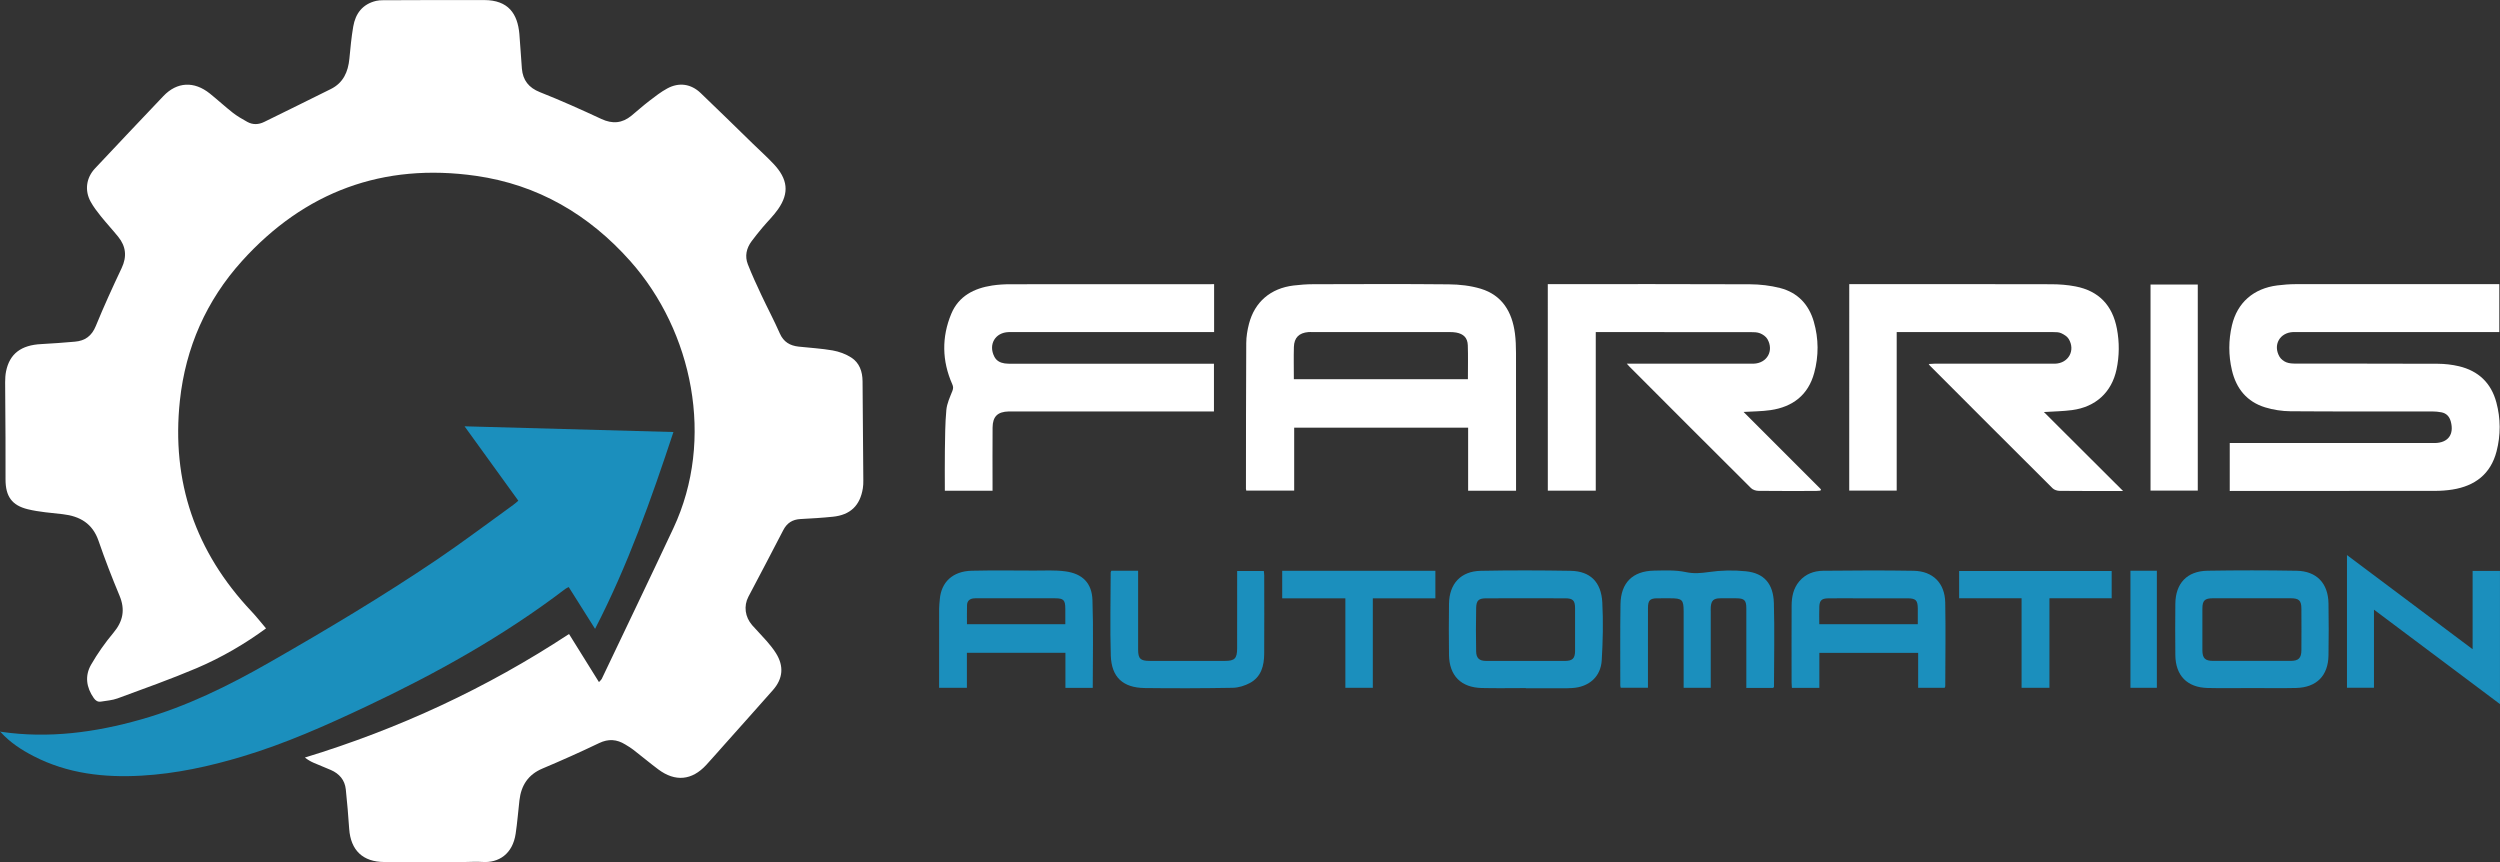 <svg xmlns="http://www.w3.org/2000/svg" width="174" height="60" viewBox="0 0 174 60" fill="none"><rect x="0" y="0" width="174" height="60" fill="#333333" stroke="none"/><g clip-path="url(#clip0_794_3754)"><path d="M18.516 43.736C17.075 44.793 15.439 45.758 13.692 46.501C11.885 47.268 10.031 47.926 8.188 48.606C7.822 48.741 7.414 48.768 7.024 48.832C6.806 48.867 6.653 48.766 6.526 48.585C6.006 47.844 5.894 47.037 6.339 46.263C6.788 45.481 7.317 44.733 7.895 44.041C8.571 43.235 8.724 42.426 8.316 41.451C7.792 40.198 7.301 38.927 6.859 37.644C6.442 36.434 5.564 35.926 4.37 35.788C3.556 35.693 2.729 35.638 1.936 35.444C0.814 35.171 0.387 34.535 0.385 33.374C0.383 32.424 0.389 31.471 0.383 30.521C0.376 29.215 0.36 27.91 0.358 26.604C0.358 26.35 0.373 26.091 0.422 25.844C0.671 24.618 1.473 24.015 2.878 23.948C3.655 23.91 4.432 23.845 5.207 23.781C5.919 23.722 6.385 23.386 6.669 22.688C7.225 21.327 7.838 19.987 8.467 18.658C8.843 17.862 8.77 17.149 8.227 16.479C7.835 15.994 7.409 15.536 7.019 15.051C6.762 14.731 6.51 14.402 6.313 14.045C5.878 13.263 5.999 12.375 6.611 11.724C8.193 10.04 9.781 8.359 11.374 6.685C12.318 5.693 13.511 5.631 14.607 6.512C15.148 6.946 15.659 7.42 16.206 7.849C16.516 8.09 16.864 8.289 17.208 8.481C17.593 8.696 17.996 8.679 18.39 8.485C19.937 7.723 21.487 6.966 23.031 6.194C23.893 5.764 24.229 5.002 24.317 4.085C24.39 3.337 24.457 2.587 24.585 1.848C24.741 0.94 25.233 0.288 26.175 0.062C26.324 0.027 26.484 0.016 26.638 0.016C28.992 0.009 31.347 -0.005 33.703 0.004C35.387 0.009 36.022 0.961 36.148 2.358C36.22 3.163 36.254 3.97 36.323 4.775C36.392 5.581 36.792 6.102 37.58 6.415C39.026 6.987 40.447 7.625 41.857 8.281C42.627 8.639 43.303 8.583 43.951 8.05C44.366 7.707 44.769 7.346 45.196 7.019C45.599 6.71 46.005 6.392 46.45 6.152C47.258 5.715 48.097 5.835 48.762 6.472C49.985 7.637 51.186 8.822 52.396 9.999C52.873 10.463 53.37 10.91 53.828 11.394C54.839 12.46 54.947 13.427 54.152 14.564C53.837 15.015 53.434 15.402 53.079 15.825C52.815 16.14 52.556 16.46 52.311 16.79C51.949 17.277 51.828 17.83 52.05 18.397C52.334 19.12 52.658 19.827 52.989 20.529C53.409 21.426 53.877 22.3 54.275 23.207C54.537 23.804 54.986 24.06 55.59 24.125C56.377 24.212 57.174 24.253 57.953 24.39C58.4 24.47 58.863 24.637 59.242 24.881C59.817 25.248 60.029 25.856 60.034 26.535C60.05 28.834 60.071 31.134 60.087 33.431C60.089 33.616 60.084 33.803 60.055 33.982C59.862 35.189 59.186 35.841 57.963 35.965C57.216 36.042 56.468 36.086 55.717 36.125C55.155 36.155 54.772 36.397 54.509 36.91C53.716 38.46 52.894 39.993 52.087 41.536C51.752 42.179 51.851 42.94 52.352 43.515C52.678 43.889 53.033 44.239 53.358 44.614C53.588 44.88 53.815 45.157 54.003 45.456C54.571 46.358 54.502 47.229 53.794 48.032C52.66 49.319 51.512 50.596 50.371 51.878C49.965 52.333 49.566 52.793 49.153 53.242C48.159 54.319 46.999 54.431 45.822 53.553C45.232 53.113 44.667 52.638 44.084 52.187C43.904 52.048 43.709 51.931 43.516 51.814C42.932 51.455 42.354 51.407 41.706 51.716C40.406 52.338 39.088 52.93 37.759 53.489C36.758 53.91 36.274 54.662 36.153 55.7C36.064 56.475 36.006 57.253 35.89 58.024C35.681 59.438 34.712 60.073 33.557 59.991C33.121 59.961 32.679 59.998 32.239 59.998C30.408 60 28.579 60.004 26.748 59.996C25.25 59.991 24.408 59.179 24.303 57.686C24.239 56.768 24.166 55.851 24.067 54.936C23.998 54.289 23.618 53.848 23.027 53.591C22.627 53.416 22.217 53.26 21.816 53.084C21.612 52.995 21.42 52.88 21.22 52.725C27.743 50.733 33.861 47.904 39.604 44.127C40.298 45.241 40.979 46.335 41.688 47.474C41.795 47.353 41.852 47.313 41.878 47.258C43.544 43.759 45.226 40.265 46.871 36.756C49.767 30.572 48.211 23.061 43.869 18.173C40.984 14.926 37.416 12.849 33.121 12.238C26.673 11.319 21.205 13.331 16.839 18.171C14.359 20.92 12.915 24.197 12.521 27.877C11.916 33.52 13.601 38.421 17.503 42.552C17.854 42.924 18.168 43.327 18.516 43.736Z" fill="white"></path><path d="M0.08 50.934C3.394 51.416 6.632 50.978 9.82 50.072C12.989 49.173 15.922 47.723 18.767 46.096C22.731 43.83 26.652 41.49 30.435 38.933C32.23 37.719 33.962 36.408 35.722 35.141C35.835 35.059 35.938 34.963 36.075 34.849C34.844 33.145 33.619 31.45 32.333 29.671C37.235 29.806 42.038 29.938 46.871 30.069C45.322 34.755 43.695 39.354 41.417 43.768C40.796 42.783 40.195 41.831 39.583 40.859C39.492 40.907 39.414 40.937 39.35 40.985C35.056 44.258 30.373 46.865 25.504 49.164C22.685 50.495 19.843 51.762 16.848 52.658C14.563 53.342 12.242 53.85 9.854 53.985C7.244 54.133 4.702 53.848 2.337 52.627C1.492 52.192 0.697 51.673 0.051 50.961L0.08 50.934Z" fill="#1B8FBD"></path><path d="M155.19 34.172C155.19 33.03 155.19 31.955 155.19 30.835C155.374 30.835 155.539 30.835 155.704 30.835C160.202 30.835 164.698 30.835 169.195 30.835C169.281 30.835 169.366 30.835 169.451 30.835C170.384 30.825 170.819 30.243 170.576 29.341C170.482 28.992 170.274 28.763 169.919 28.696C169.712 28.657 169.499 28.637 169.288 28.637C165.997 28.634 162.705 28.648 159.414 28.623C158.827 28.619 158.222 28.525 157.661 28.355C156.386 27.967 155.639 27.047 155.341 25.764C155.099 24.726 155.101 23.678 155.344 22.642C155.715 21.062 156.845 20.074 158.504 19.864C158.925 19.811 159.35 19.779 159.774 19.777C164.386 19.772 168.995 19.774 173.606 19.774C173.716 19.774 173.824 19.774 173.952 19.774C173.952 20.895 173.952 21.981 173.952 23.111C173.789 23.111 173.638 23.111 173.487 23.111C168.961 23.111 164.437 23.111 159.911 23.111C159.812 23.111 159.712 23.107 159.613 23.111C158.673 23.141 158.179 24.01 158.655 24.829C158.752 24.996 158.946 25.144 159.129 25.216C159.331 25.298 159.572 25.305 159.796 25.307C163.087 25.312 166.378 25.304 169.669 25.318C170.161 25.32 170.663 25.378 171.142 25.49C172.495 25.812 173.383 26.649 173.746 28.006C174.05 29.138 174.053 30.281 173.761 31.413C173.351 32.996 172.256 33.824 170.688 34.073C170.283 34.137 169.87 34.165 169.46 34.165C164.82 34.172 160.183 34.169 155.543 34.169C155.431 34.172 155.321 34.172 155.19 34.172Z" fill="white"></path><path d="M86.739 34.147C86.73 34.096 86.718 34.055 86.718 34.016C86.721 30.638 86.72 27.258 86.739 23.88C86.741 23.432 86.816 22.974 86.929 22.539C87.325 21.011 88.437 20.063 90.039 19.87C90.488 19.815 90.942 19.783 91.395 19.781C94.544 19.774 97.693 19.758 100.842 19.79C101.584 19.797 102.352 19.882 103.058 20.095C104.559 20.549 105.244 21.714 105.439 23.203C105.498 23.651 105.512 24.108 105.514 24.561C105.519 27.599 105.517 30.636 105.517 33.675C105.517 33.828 105.517 33.98 105.517 34.153C104.394 34.153 103.307 34.153 102.182 34.153C102.182 32.699 102.182 31.242 102.182 29.765C98.135 29.765 94.123 29.765 90.075 29.765C90.075 31.212 90.075 32.667 90.075 34.147C88.95 34.147 87.864 34.147 86.739 34.147ZM90.052 26.393C94.113 26.393 98.128 26.393 102.166 26.393C102.166 25.586 102.185 24.808 102.159 24.029C102.141 23.512 101.864 23.239 101.35 23.145C101.211 23.12 101.069 23.113 100.928 23.113C97.723 23.111 94.521 23.111 91.317 23.111C91.231 23.111 91.146 23.105 91.061 23.113C90.414 23.169 90.075 23.498 90.055 24.149C90.034 24.886 90.052 25.622 90.052 26.393Z" fill="white"></path><path d="M107.726 19.776C107.895 19.776 108.037 19.776 108.177 19.776C112.717 19.776 117.256 19.765 121.796 19.786C122.497 19.79 123.215 19.872 123.893 20.046C125.11 20.358 125.892 21.179 126.242 22.391C126.583 23.576 126.588 24.778 126.267 25.961C125.848 27.5 124.768 28.321 123.229 28.545C122.607 28.635 121.97 28.632 121.352 28.671C123.144 30.462 124.943 32.262 126.742 34.062C126.728 34.09 126.712 34.121 126.698 34.149C126.595 34.156 126.492 34.17 126.391 34.17C125.057 34.172 123.724 34.179 122.39 34.163C122.214 34.162 121.991 34.092 121.872 33.973C119.044 31.162 116.228 28.339 113.411 25.517C113.365 25.471 113.324 25.421 113.225 25.312C113.434 25.312 113.569 25.312 113.705 25.312C116.372 25.312 119.039 25.312 121.705 25.312C121.819 25.312 121.932 25.314 122.046 25.312C122.979 25.286 123.481 24.42 123.013 23.603C122.912 23.425 122.697 23.276 122.502 23.198C122.301 23.116 122.058 23.116 121.835 23.116C118.402 23.113 114.969 23.113 111.536 23.113C111.395 23.113 111.255 23.113 111.065 23.113C111.065 26.798 111.065 30.464 111.065 34.151C109.928 34.151 108.842 34.151 107.728 34.151C107.726 29.378 107.726 24.602 107.726 19.776Z" fill="white"></path><path d="M128.708 19.776C128.871 19.776 129.011 19.776 129.15 19.776C133.688 19.776 138.227 19.77 142.765 19.783C143.328 19.784 143.901 19.827 144.452 19.934C146.079 20.246 147.03 21.254 147.337 22.878C147.516 23.823 147.509 24.77 147.311 25.709C146.975 27.299 145.861 28.326 144.213 28.543C143.59 28.626 142.957 28.632 142.256 28.678C144.089 30.506 145.888 32.299 147.765 34.172C147.536 34.172 147.415 34.172 147.296 34.172C145.978 34.172 144.658 34.179 143.34 34.163C143.178 34.162 142.973 34.094 142.861 33.984C140.004 31.143 137.159 28.291 134.311 25.439C134.293 25.421 134.281 25.394 134.238 25.334C134.391 25.327 134.524 25.312 134.655 25.312C137.35 25.311 140.045 25.312 142.739 25.312C142.838 25.312 142.937 25.314 143.037 25.312C143.966 25.282 144.467 24.388 143.979 23.587C143.872 23.411 143.654 23.28 143.457 23.189C143.299 23.116 143.097 23.114 142.916 23.114C139.385 23.111 135.853 23.111 132.322 23.111C132.226 23.111 132.132 23.111 132.01 23.111C132.01 26.807 132.01 30.464 132.01 34.146C130.899 34.146 129.815 34.146 128.706 34.146C128.708 29.378 128.708 24.603 128.708 19.776Z" fill="white"></path><path d="M84.502 19.777C84.502 20.918 84.502 21.993 84.502 23.114C84.337 23.114 84.184 23.114 84.034 23.114C79.523 23.114 75.012 23.114 70.502 23.114C70.402 23.114 70.303 23.113 70.204 23.114C69.263 23.139 68.774 23.978 69.205 24.822C69.354 25.115 69.616 25.247 69.921 25.293C70.088 25.32 70.26 25.314 70.431 25.314C74.955 25.316 79.481 25.314 84.005 25.314C84.159 25.314 84.312 25.314 84.491 25.314C84.491 26.421 84.491 27.505 84.491 28.637C84.342 28.637 84.191 28.637 84.041 28.637C79.545 28.637 75.047 28.637 70.551 28.637C70.438 28.637 70.324 28.635 70.211 28.637C69.434 28.657 69.091 28.984 69.084 29.76C69.073 31.08 69.081 32.401 69.081 33.721C69.081 33.859 69.081 33.996 69.081 34.154C67.959 34.154 66.875 34.154 65.761 34.154C65.761 33.202 65.75 32.267 65.764 31.334C65.779 30.4 65.779 29.462 65.866 28.532C65.908 28.081 66.116 27.64 66.286 27.208C66.355 27.032 66.354 26.913 66.277 26.741C65.559 25.117 65.532 23.461 66.213 21.831C66.728 20.605 67.794 20.065 69.05 19.872C69.469 19.808 69.897 19.783 70.321 19.783C74.93 19.777 79.541 19.779 84.151 19.779C84.262 19.777 84.372 19.777 84.502 19.777Z" fill="white"></path><path d="M67.296 45.433C67.296 46.257 67.296 47.048 67.296 47.869C66.65 47.869 66.034 47.869 65.362 47.869C65.362 47.716 65.362 47.565 65.362 47.414C65.362 45.724 65.36 44.036 65.364 42.346C65.364 42.135 65.394 41.923 65.41 41.712C65.507 40.537 66.283 39.754 67.64 39.723C69.086 39.691 70.534 39.707 71.981 39.713C72.703 39.715 73.436 39.67 74.148 39.766C75.335 39.926 75.995 40.575 76.035 41.765C76.105 43.789 76.055 45.818 76.055 47.874C75.43 47.874 74.817 47.874 74.153 47.874C74.153 47.064 74.153 46.263 74.153 45.434C71.855 45.433 69.607 45.433 67.296 45.433ZM67.301 43.444C69.609 43.444 71.855 43.444 74.146 43.444C74.146 43.069 74.148 42.719 74.146 42.367C74.141 41.758 74.029 41.642 73.425 41.641C71.626 41.639 69.827 41.641 68.028 41.641C67.929 41.641 67.83 41.637 67.732 41.651C67.475 41.689 67.315 41.843 67.306 42.103C67.292 42.54 67.301 42.977 67.301 43.444Z" fill="#1B8FBD"></path><path d="M126.627 47.876C125.947 47.876 125.344 47.876 124.716 47.876C124.707 47.745 124.695 47.634 124.695 47.524C124.693 45.736 124.688 43.949 124.697 42.161C124.7 41.543 124.814 40.948 125.234 40.454C125.671 39.942 126.258 39.732 126.897 39.725C128.994 39.704 131.093 39.69 133.192 39.727C134.535 39.752 135.361 40.585 135.388 41.936C135.425 43.878 135.393 45.822 135.39 47.766C135.39 47.791 135.37 47.816 135.347 47.869C134.756 47.869 134.155 47.869 133.504 47.869C133.504 47.073 133.504 46.271 133.504 45.438C131.197 45.438 128.937 45.438 126.627 45.438C126.627 46.238 126.627 47.039 126.627 47.876ZM133.479 43.443C133.479 43.066 133.483 42.714 133.479 42.364C133.472 41.772 133.344 41.644 132.746 41.642C131.527 41.641 130.308 41.642 129.09 41.642C128.465 41.642 127.842 41.635 127.218 41.646C126.799 41.653 126.645 41.792 126.625 42.202C126.606 42.609 126.622 43.016 126.622 43.446C128.917 43.443 131.178 43.443 133.479 43.443Z" fill="#1B8FBD"></path><path d="M123.412 47.88C122.807 47.88 122.202 47.88 121.544 47.88C121.544 47.709 121.544 47.556 121.544 47.405C121.544 45.717 121.546 44.027 121.544 42.339C121.544 41.774 121.409 41.644 120.838 41.641C120.454 41.639 120.071 41.634 119.69 41.642C119.268 41.651 119.104 41.809 119.071 42.229C119.062 42.341 119.067 42.456 119.067 42.57C119.067 44.173 119.067 45.777 119.067 47.38C119.067 47.533 119.067 47.688 119.067 47.871C118.437 47.871 117.837 47.871 117.181 47.871C117.181 47.714 117.181 47.563 117.181 47.412C117.181 45.795 117.181 44.176 117.181 42.559C117.181 41.738 117.08 41.641 116.246 41.641C115.934 41.641 115.622 41.635 115.311 41.642C114.836 41.653 114.701 41.794 114.699 42.307C114.694 43.542 114.697 44.777 114.697 46.01C114.697 46.618 114.697 47.226 114.697 47.867C114.051 47.867 113.437 47.867 112.804 47.867C112.793 47.821 112.772 47.769 112.772 47.716C112.774 45.829 112.756 43.942 112.786 42.055C112.809 40.557 113.634 39.743 115.123 39.716C115.857 39.704 116.613 39.665 117.321 39.816C117.887 39.937 118.379 39.894 118.936 39.814C119.782 39.691 120.664 39.674 121.515 39.761C122.777 39.892 123.423 40.619 123.462 41.978C123.517 43.92 123.472 45.866 123.469 47.808C123.465 47.823 123.449 47.833 123.412 47.88Z" fill="#1B8FBD"></path><path d="M106.193 47.89C105.173 47.89 104.151 47.91 103.131 47.885C101.685 47.851 100.873 47.028 100.851 45.587C100.835 44.395 100.834 43.203 100.851 42.012C100.873 40.621 101.676 39.755 103.064 39.729C105.147 39.688 107.231 39.693 109.316 39.729C110.668 39.752 111.443 40.495 111.52 41.923C111.591 43.265 111.56 44.619 111.481 45.96C111.411 47.11 110.586 47.819 109.426 47.887C109.312 47.894 109.199 47.899 109.085 47.901C108.122 47.903 107.157 47.901 106.193 47.901C106.193 47.895 106.193 47.892 106.193 47.89ZM106.224 41.641C105.301 41.641 104.38 41.639 103.458 41.642C102.922 41.644 102.753 41.779 102.741 42.311C102.72 43.318 102.721 44.326 102.739 45.333C102.748 45.811 102.959 45.999 103.435 46.001C105.264 46.007 107.095 46.007 108.924 46.001C109.444 45.999 109.621 45.822 109.625 45.314C109.63 44.32 109.63 43.327 109.625 42.332C109.623 41.794 109.476 41.646 108.945 41.642C108.039 41.637 107.132 41.641 106.224 41.641Z" fill="#1B8FBD"></path><path d="M156.742 47.888C155.708 47.888 154.672 47.91 153.639 47.883C152.222 47.846 151.416 47.014 151.404 45.594C151.391 44.404 151.391 43.212 151.404 42.019C151.418 40.601 152.215 39.748 153.637 39.723C155.706 39.688 157.777 39.688 159.845 39.725C161.242 39.75 162.04 40.599 162.063 41.996C162.083 43.201 162.083 44.407 162.063 45.614C162.042 47.032 161.231 47.849 159.806 47.883C158.783 47.908 157.762 47.888 156.742 47.888ZM156.749 41.639C155.841 41.639 154.934 41.637 154.026 41.639C153.446 41.641 153.288 41.794 153.286 42.362C153.283 43.327 153.283 44.292 153.286 45.257C153.288 45.809 153.474 45.998 154.03 45.998C155.83 46.001 157.631 46.001 159.432 45.998C159.98 45.996 160.174 45.802 160.177 45.253C160.184 44.288 160.184 43.324 160.177 42.359C160.174 41.794 160.009 41.641 159.428 41.639C158.536 41.637 157.642 41.639 156.749 41.639Z" fill="#1B8FBD"></path><path d="M172.094 45.186C172.094 43.325 172.094 41.545 172.094 39.736C172.74 39.736 173.356 39.736 173.998 39.736C173.998 42.801 173.998 45.863 173.998 49.004C171.074 46.813 168.181 44.645 165.228 42.433C165.228 44.279 165.228 46.056 165.228 47.865C164.588 47.865 163.986 47.865 163.349 47.865C163.349 44.821 163.349 41.769 163.349 38.632C166.268 40.82 169.142 42.973 172.094 45.186Z" fill="#1B8FBD"></path><path d="M149.677 34.146C149.677 29.355 149.677 24.591 149.677 19.802C150.774 19.802 151.858 19.802 152.965 19.802C152.965 24.57 152.965 29.344 152.965 34.146C151.879 34.146 150.795 34.146 149.677 34.146Z" fill="white"></path><path d="M77.354 39.722C77.962 39.722 78.555 39.722 79.213 39.722C79.213 39.882 79.213 40.031 79.213 40.18C79.213 41.854 79.211 43.53 79.213 45.203C79.213 45.845 79.371 45.999 80.022 45.999C81.766 46.001 83.51 46.001 85.254 45.999C85.93 45.999 86.102 45.831 86.104 45.136C86.109 43.505 86.106 41.872 86.106 40.24C86.106 40.086 86.106 39.929 86.106 39.741C86.725 39.741 87.328 39.741 87.962 39.741C87.97 39.835 87.99 39.944 87.99 40.05C87.992 41.866 87.999 43.684 87.988 45.5C87.983 46.33 87.786 47.105 87 47.533C86.64 47.728 86.2 47.864 85.793 47.871C83.751 47.906 81.709 47.913 79.667 47.887C78.156 47.867 77.357 47.131 77.311 45.621C77.252 43.693 77.3 41.761 77.304 39.832C77.306 39.809 77.327 39.784 77.354 39.722Z" fill="#1B8FBD"></path><path d="M99.902 41.644C98.445 41.644 97.021 41.644 95.548 41.644C95.548 43.741 95.548 45.79 95.548 47.871C94.901 47.871 94.297 47.871 93.637 47.871C93.637 45.818 93.637 43.757 93.637 41.642C92.144 41.642 90.706 41.642 89.241 41.642C89.241 40.974 89.241 40.359 89.241 39.73C92.803 39.73 96.341 39.73 99.902 39.73C99.902 40.358 99.902 40.964 99.902 41.644Z" fill="#1B8FBD"></path><path d="M140.702 41.639C139.224 41.639 137.799 41.639 136.355 41.639C136.355 40.987 136.355 40.381 136.355 39.743C139.884 39.743 143.416 39.743 146.973 39.743C146.973 40.363 146.973 40.978 146.973 41.641C145.529 41.641 144.105 41.641 142.641 41.641C142.641 43.737 142.641 45.788 142.641 47.869C141.986 47.869 141.371 47.869 140.702 47.869C140.702 45.808 140.702 43.746 140.702 41.639Z" fill="#1B8FBD"></path><path d="M148.279 39.725C148.906 39.725 149.496 39.725 150.117 39.725C150.117 42.44 150.117 45.141 150.117 47.871C149.512 47.871 148.911 47.871 148.279 47.871C148.279 45.166 148.279 42.465 148.279 39.725Z" fill="#1B8FBD"></path><path d="M0.051 50.961C0.034 50.941 0.016 50.92 0 50.9C0.027 50.911 0.053 50.923 0.08 50.934L0.051 50.961Z" fill="#1B8FBD"></path></g><defs><clipPath id="clip0_794_3754"><rect width="174" height="60" fill="white"></rect></clipPath></defs></svg>